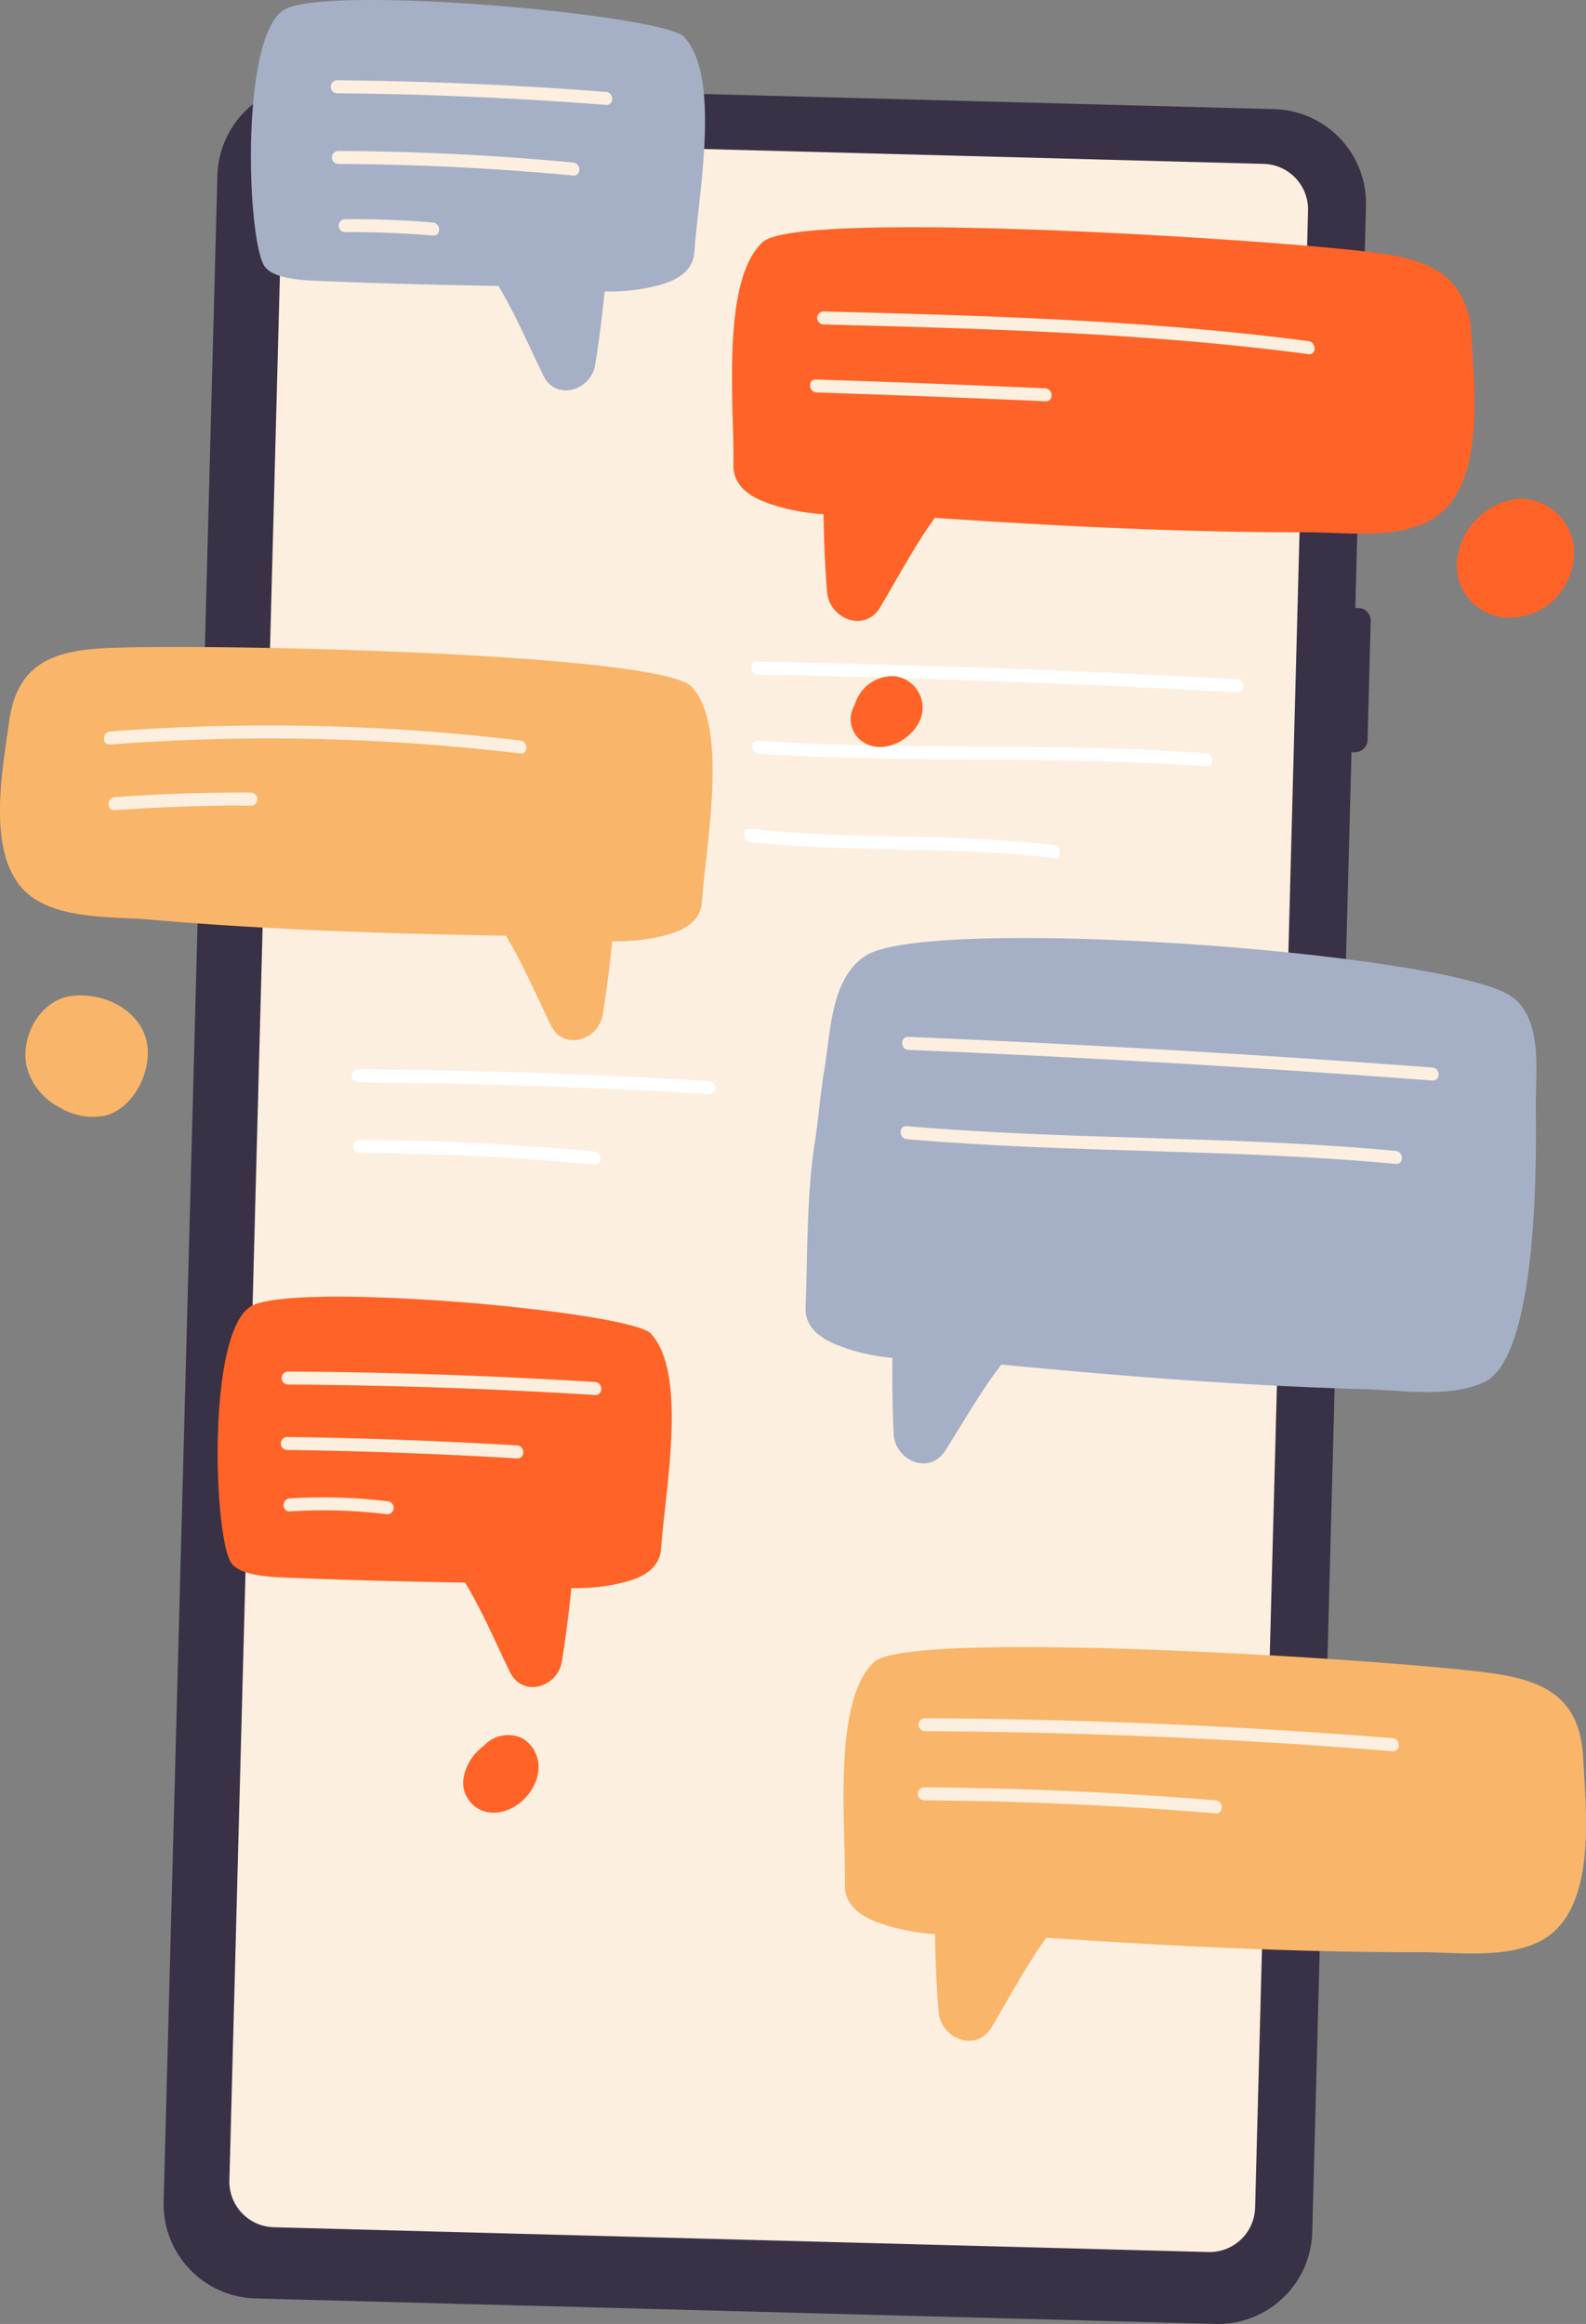 <svg id="Gruppe_887" data-name="Gruppe 887" xmlns="http://www.w3.org/2000/svg" xmlns:xlink="http://www.w3.org/1999/xlink" width="111.172" height="162.885" viewBox="0 0 111.172 162.885">
  <rect x="0" y="0" width="111.172" height="162.885" fill="#808080" stroke="none"/>
  <defs>
    <clipPath id="clip-path">
      <rect id="Rechteck_697" data-name="Rechteck 697" width="111.171" height="162.885" fill="none"/>
    </clipPath>
  </defs>
  <g id="Gruppe_887-2" data-name="Gruppe 887" clip-path="url(#clip-path)">
    <path id="Pfad_869" data-name="Pfad 869" d="M100.023,45.068l-.225-.006.747-28.172A6.616,6.616,0,0,0,94.107,10.1L26.823,8.316a6.617,6.617,0,0,0-6.789,6.438L16.266,156.76a6.616,6.616,0,0,0,6.438,6.789l67.285,1.785a6.615,6.615,0,0,0,6.789-6.438L99.529,55.167l.226.006a.875.875,0,0,0,.9-.85l.221-8.358a.874.874,0,0,0-.85-.9" transform="translate(-4.795 -2.451)" fill="#393146"/>
    <path id="Pfad_870" data-name="Pfad 870" d="M91.422,161.921l-65.513-1.738A3.2,3.2,0,0,1,22.8,156.9L26.512,16.931a3.2,3.2,0,0,1,3.28-3.11L95.3,15.56a3.2,3.2,0,0,1,3.11,3.279L94.7,158.811a3.2,3.2,0,0,1-3.28,3.11" transform="translate(-6.721 -4.075)" fill="#fcefe0"/>
    <path id="Pfad_871" data-name="Pfad 871" d="M124.618,30.4c-.216-4.331-2.747-5.512-6.714-6.028-7.454-.969-40.452-3.033-42.969-.761-2.981,2.69-2,11.539-2.072,15.631-.037,1.982,2.15,2.6,3.047,2.886a14.5,14.5,0,0,0,3.271.572c.03,1.813.1,3.625.243,5.434.147,1.879,2.625,2.922,3.726,1.084,1.238-2.067,2.4-4.288,3.831-6.264,4.215.281,8.431.535,12.652.713,4.477.19,8.958.306,13.439.3,2.614-.006,5.987.481,8.444-.733,4.115-2.033,3.292-9.033,3.1-12.83" transform="translate(-21.453 -6.657)" fill="#ff6327"/>
    <path id="Pfad_872" data-name="Pfad 872" d="M2.562,82.039C4.8,83.392,8.055,83.2,10.544,83.414c4.266.369,8.543.617,12.821.794,4.034.167,8.069.263,12.1.334,1.208,2,2.133,4.2,3.147,6.272.9,1.838,3.343,1.044,3.634-.733.281-1.712.492-3.431.666-5.156a13.886,13.886,0,0,0,3.161-.282c.877-.2,3.01-.614,3.133-2.5.255-3.9,1.9-12.25-.721-15.05-2.216-2.365-33.8-3.041-40.979-2.716-3.819.173-6.323,1.1-6.875,5.2-.484,3.6-1.829,10.2,1.927,12.465" transform="translate(0 -18.955)" fill="#f9b569"/>
    <path id="Pfad_873" data-name="Pfad 873" d="M131.264,104.693c.009-2.319.415-5.77-1.63-7.308-4.165-3.133-40.783-5.8-45.329-2.924-2.467,1.56-2.462,5.323-2.923,8.05-.283,1.676-.392,3.37-.661,5.043-.6,3.723-.513,8.751-.646,11.545-.092,1.941,2.033,2.6,2.9,2.913a14.216,14.216,0,0,0,3.188.652c-.021,1.778,0,3.553.085,5.33.092,1.845,2.49,2.936,3.619,1.166,1.271-1.99,2.468-4.133,3.929-6.028,4.12.392,8.244.76,12.373,1.054,4.381.312,8.766.552,13.157.669,2.561.068,5.851.639,8.292-.48,4.089-1.876,3.635-17.784,3.642-19.682" transform="translate(-23.607 -27.487)" fill="#a5b0c6"/>
    <path id="Pfad_874" data-name="Pfad 874" d="M52.005,131.468c-1.455-1.554-24.494-3.642-27.923-1.973-3.163,1.54-2.766,15.639-1.56,17.939.576,1.1,3.21,1.107,4.359,1.154,4.033.167,8.069.263,12.1.334,1.208,2,2.133,4.2,3.146,6.272.9,1.838,3.344,1.044,3.635-.733.28-1.713.492-3.431.666-5.156a13.888,13.888,0,0,0,3.161-.282c.877-.2,3.009-.614,3.132-2.5.255-3.9,1.9-12.25-.721-15.05" transform="translate(-6.378 -37.996)" fill="#ff6327"/>
    <path id="Pfad_875" data-name="Pfad 875" d="M135.7,171.527c-.216-4.331-2.747-5.512-6.714-6.028-7.454-.969-40.452-3.033-42.969-.761-2.981,2.69-2,11.539-2.072,15.631-.037,1.982,2.15,2.6,3.047,2.886a14.54,14.54,0,0,0,3.271.571c.03,1.814.1,3.625.243,5.435.148,1.879,2.626,2.922,3.726,1.084,1.238-2.068,2.4-4.288,3.831-6.264,4.215.28,8.431.534,12.652.713,4.477.19,8.958.306,13.439.3,2.614-.006,5.987.481,8.444-.733,4.115-2.033,3.292-9.033,3.1-12.83" transform="translate(-24.719 -48.265)" fill="#f9b569"/>
    <path id="Pfad_876" data-name="Pfad 876" d="M50.2,172.673a2.293,2.293,0,0,0-2.68.5l-.007.007a1.324,1.324,0,0,0-.214.173,3.45,3.45,0,0,0-1.255,2.315,2.14,2.14,0,0,0,1.255,2.044c1.733.7,3.7-.856,3.979-2.554a2.346,2.346,0,0,0-1.079-2.482" transform="translate(-13.576 -50.834)" fill="#ff6327"/>
    <path id="Pfad_877" data-name="Pfad 877" d="M149.153,49.567a4.883,4.883,0,0,0-4.292,4.079,3.651,3.651,0,0,0,3.266,4.235,4.525,4.525,0,0,0,3.5-1.217,4.769,4.769,0,0,0,1.4-3.029,3.792,3.792,0,0,0-3.874-4.067" transform="translate(-42.697 -14.612)" fill="#ff6327"/>
    <path id="Pfad_878" data-name="Pfad 878" d="M55.313,2.589C53.857,1.035,30.819-1.053,27.39.616c-3.163,1.54-2.766,15.639-1.56,17.939.576,1.1,3.21,1.107,4.359,1.154,4.033.167,8.069.263,12.1.334,1.208,2,2.133,4.2,3.146,6.272.9,1.838,3.344,1.044,3.635-.733.28-1.713.492-3.431.666-5.156a13.888,13.888,0,0,0,3.161-.282c.877-.2,3.009-.614,3.132-2.5.255-3.9,1.9-12.25-.721-15.05" transform="translate(-7.353 0)" fill="#a5b0c6"/>
    <path id="Pfad_879" data-name="Pfad 879" d="M115.661,33.037c-11.274-1.479-22.65-1.786-34-2.08a.456.456,0,0,0,0,.911c11.354.293,22.729.6,34,2.079.579.076.574-.835,0-.91" transform="translate(-23.945 -9.127)" fill="#fcefe0"/>
    <path id="Pfad_880" data-name="Pfad 880" d="M96.994,38.336q-8.027-.356-16.058-.618c-.585-.019-.541.891.042.91q8.032.262,16.058.618c.585.026.54-.884-.042-.91" transform="translate(-23.738 -11.12)" fill="#fcefe0"/>
    <path id="Pfad_881" data-name="Pfad 881" d="M52.169,8.794q-9.413-.73-18.859-.816a.456.456,0,0,0,0,.911q9.441.085,18.859.816c.585.045.582-.866,0-.911" transform="translate(-9.691 -2.352)" fill="#fcefe0"/>
    <path id="Pfad_882" data-name="Pfad 882" d="M49.9,15.816q-8.215-.775-16.472-.81a.456.456,0,0,0,0,.911q8.251.034,16.472.81c.583.055.58-.857,0-.911" transform="translate(-9.725 -4.424)" fill="#fcefe0"/>
    <path id="Pfad_883" data-name="Pfad 883" d="M40.272,22.019q-3.068-.261-6.149-.234a.455.455,0,0,0,0,.91q3.078-.026,6.149.235c.584.049.58-.862,0-.911" transform="translate(-9.93 -6.422)" fill="#fcefe0"/>
    <path id="Pfad_884" data-name="Pfad 884" d="M39.509,73.161a147.414,147.414,0,0,0-28.742-.632c-.581.044-.586.956,0,.911a147.414,147.414,0,0,1,28.742.632c.58.07.575-.842,0-.911" transform="translate(-3.045 -21.259)" fill="#fcefe0"/>
    <path id="Pfad_885" data-name="Pfad 885" d="M20.789,78.778Q16,78.752,11.227,79.1c-.581.042-.586.953,0,.911q4.773-.345,9.562-.319a.456.456,0,0,0,0-.911" transform="translate(-3.181 -23.225)" fill="#fcefe0"/>
    <path id="Pfad_886" data-name="Pfad 886" d="M126.84,105.207q-18.344-1.378-36.726-2.149c-.586-.025-.585.886,0,.91q18.379.771,36.726,2.149c.585.044.582-.867,0-.911" transform="translate(-26.438 -30.384)" fill="#fcefe0"/>
    <path id="Pfad_887" data-name="Pfad 887" d="M124.227,113.667c-11.4-1.07-22.87-.748-34.273-1.735-.584-.051-.58.86,0,.911,11.4.987,22.875.666,34.273,1.736.583.054.58-.857,0-.912" transform="translate(-26.391 -32.999)" fill="#fcefe0"/>
    <path id="Pfad_888" data-name="Pfad 888" d="M49.96,137.055q-10.754-.667-21.533-.732a.456.456,0,0,0,0,.911q10.775.064,21.533.732c.585.036.583-.875,0-.911" transform="translate(-8.251 -40.191)" fill="#fcefe0"/>
    <path id="Pfad_889" data-name="Pfad 889" d="M44.472,143.418q-8.053-.482-16.122-.593a.456.456,0,0,0,0,.911q8.067.11,16.122.593c.585.035.583-.876,0-.911" transform="translate(-8.229 -42.108)" fill="#fcefe0"/>
    <path id="Pfad_890" data-name="Pfad 890" d="M35.452,149.1a37.05,37.05,0,0,0-6.826-.2c-.582.036-.587.947,0,.91a37.055,37.055,0,0,1,6.826.2.459.459,0,0,0,.456-.456.466.466,0,0,0-.456-.456" transform="translate(-8.31 -43.877)" fill="#fcefe0"/>
    <path id="Pfad_891" data-name="Pfad 891" d="M124.527,172.183q-16.362-1.315-32.787-1.4a.456.456,0,0,0,0,.911q16.412.08,32.787,1.4c.583.047.58-.865,0-.911" transform="translate(-26.917 -50.352)" fill="#fcefe0"/>
    <path id="Pfad_892" data-name="Pfad 892" d="M112.1,178.562q-10.2-.839-20.433-.912a.456.456,0,0,0,0,.911q10.231.072,20.433.912c.584.048.581-.863,0-.911" transform="translate(-26.895 -52.375)" fill="#fcefe0"/>
    <path id="Pfad_893" data-name="Pfad 893" d="M10.9,101.734c-.721-2-3.168-3.056-5.225-2.746-2.1.316-3.511,2.795-3.07,4.9a4.474,4.474,0,0,0,2.288,2.883,4.493,4.493,0,0,0,3.182.6c2.13-.479,3.586-3.53,2.825-5.634" transform="translate(-0.744 -29.168)" fill="#f9b569"/>
    <path id="Pfad_894" data-name="Pfad 894" d="M108.771,67q-16.832-.927-33.682-1.245c-.537-.01-.512.9.024.91q16.848.318,33.683,1.245c.537.03.509-.881-.025-.91" transform="translate(-22.023 -19.386)" fill="#fff"/>
    <path id="Pfad_895" data-name="Pfad 895" d="M106.605,74.512c-10.464-.788-20.959-.185-31.426-.891-.536-.037-.508.874.025.91,10.466.706,20.961.1,31.426.891.535.041.508-.869-.025-.91" transform="translate(-22.05 -21.705)" fill="#fff"/>
    <path id="Pfad_896" data-name="Pfad 896" d="M95.818,83.531c-7.18-.877-14.37-.362-21.551-1.157-.367-.04-.341.87.025.91,7.181.795,14.371.28,21.551,1.157.367.045.341-.866-.025-.91" transform="translate(-21.818 -24.285)" fill="#fff"/>
    <path id="Pfad_897" data-name="Pfad 897" d="M87.572,67.2a2.767,2.767,0,0,0-2.729,2.01,1.976,1.976,0,0,0-.211.475,1.913,1.913,0,0,0,.814,2.147c1.31.84,3.084-.011,3.816-1.242a2.222,2.222,0,0,0-1.69-3.39" transform="translate(-24.929 -19.81)" fill="#ff6327"/>
    <path id="Pfad_898" data-name="Pfad 898" d="M59.881,107.1q-12.153-.73-24.347-.816c-.757,0-.757.905,0,.911q12.189.085,24.347.816c.755.045.751-.866,0-.911" transform="translate(-10.309 -31.334)" fill="#fff"/>
    <path id="Pfad_899" data-name="Pfad 899" d="M51.994,114.121q-8.215-.775-16.472-.81a.456.456,0,0,0,0,.911q8.252.034,16.472.81c.583.054.58-.857,0-.911" transform="translate(-10.343 -33.406)" fill="#fff"/>
  </g>
</svg>
